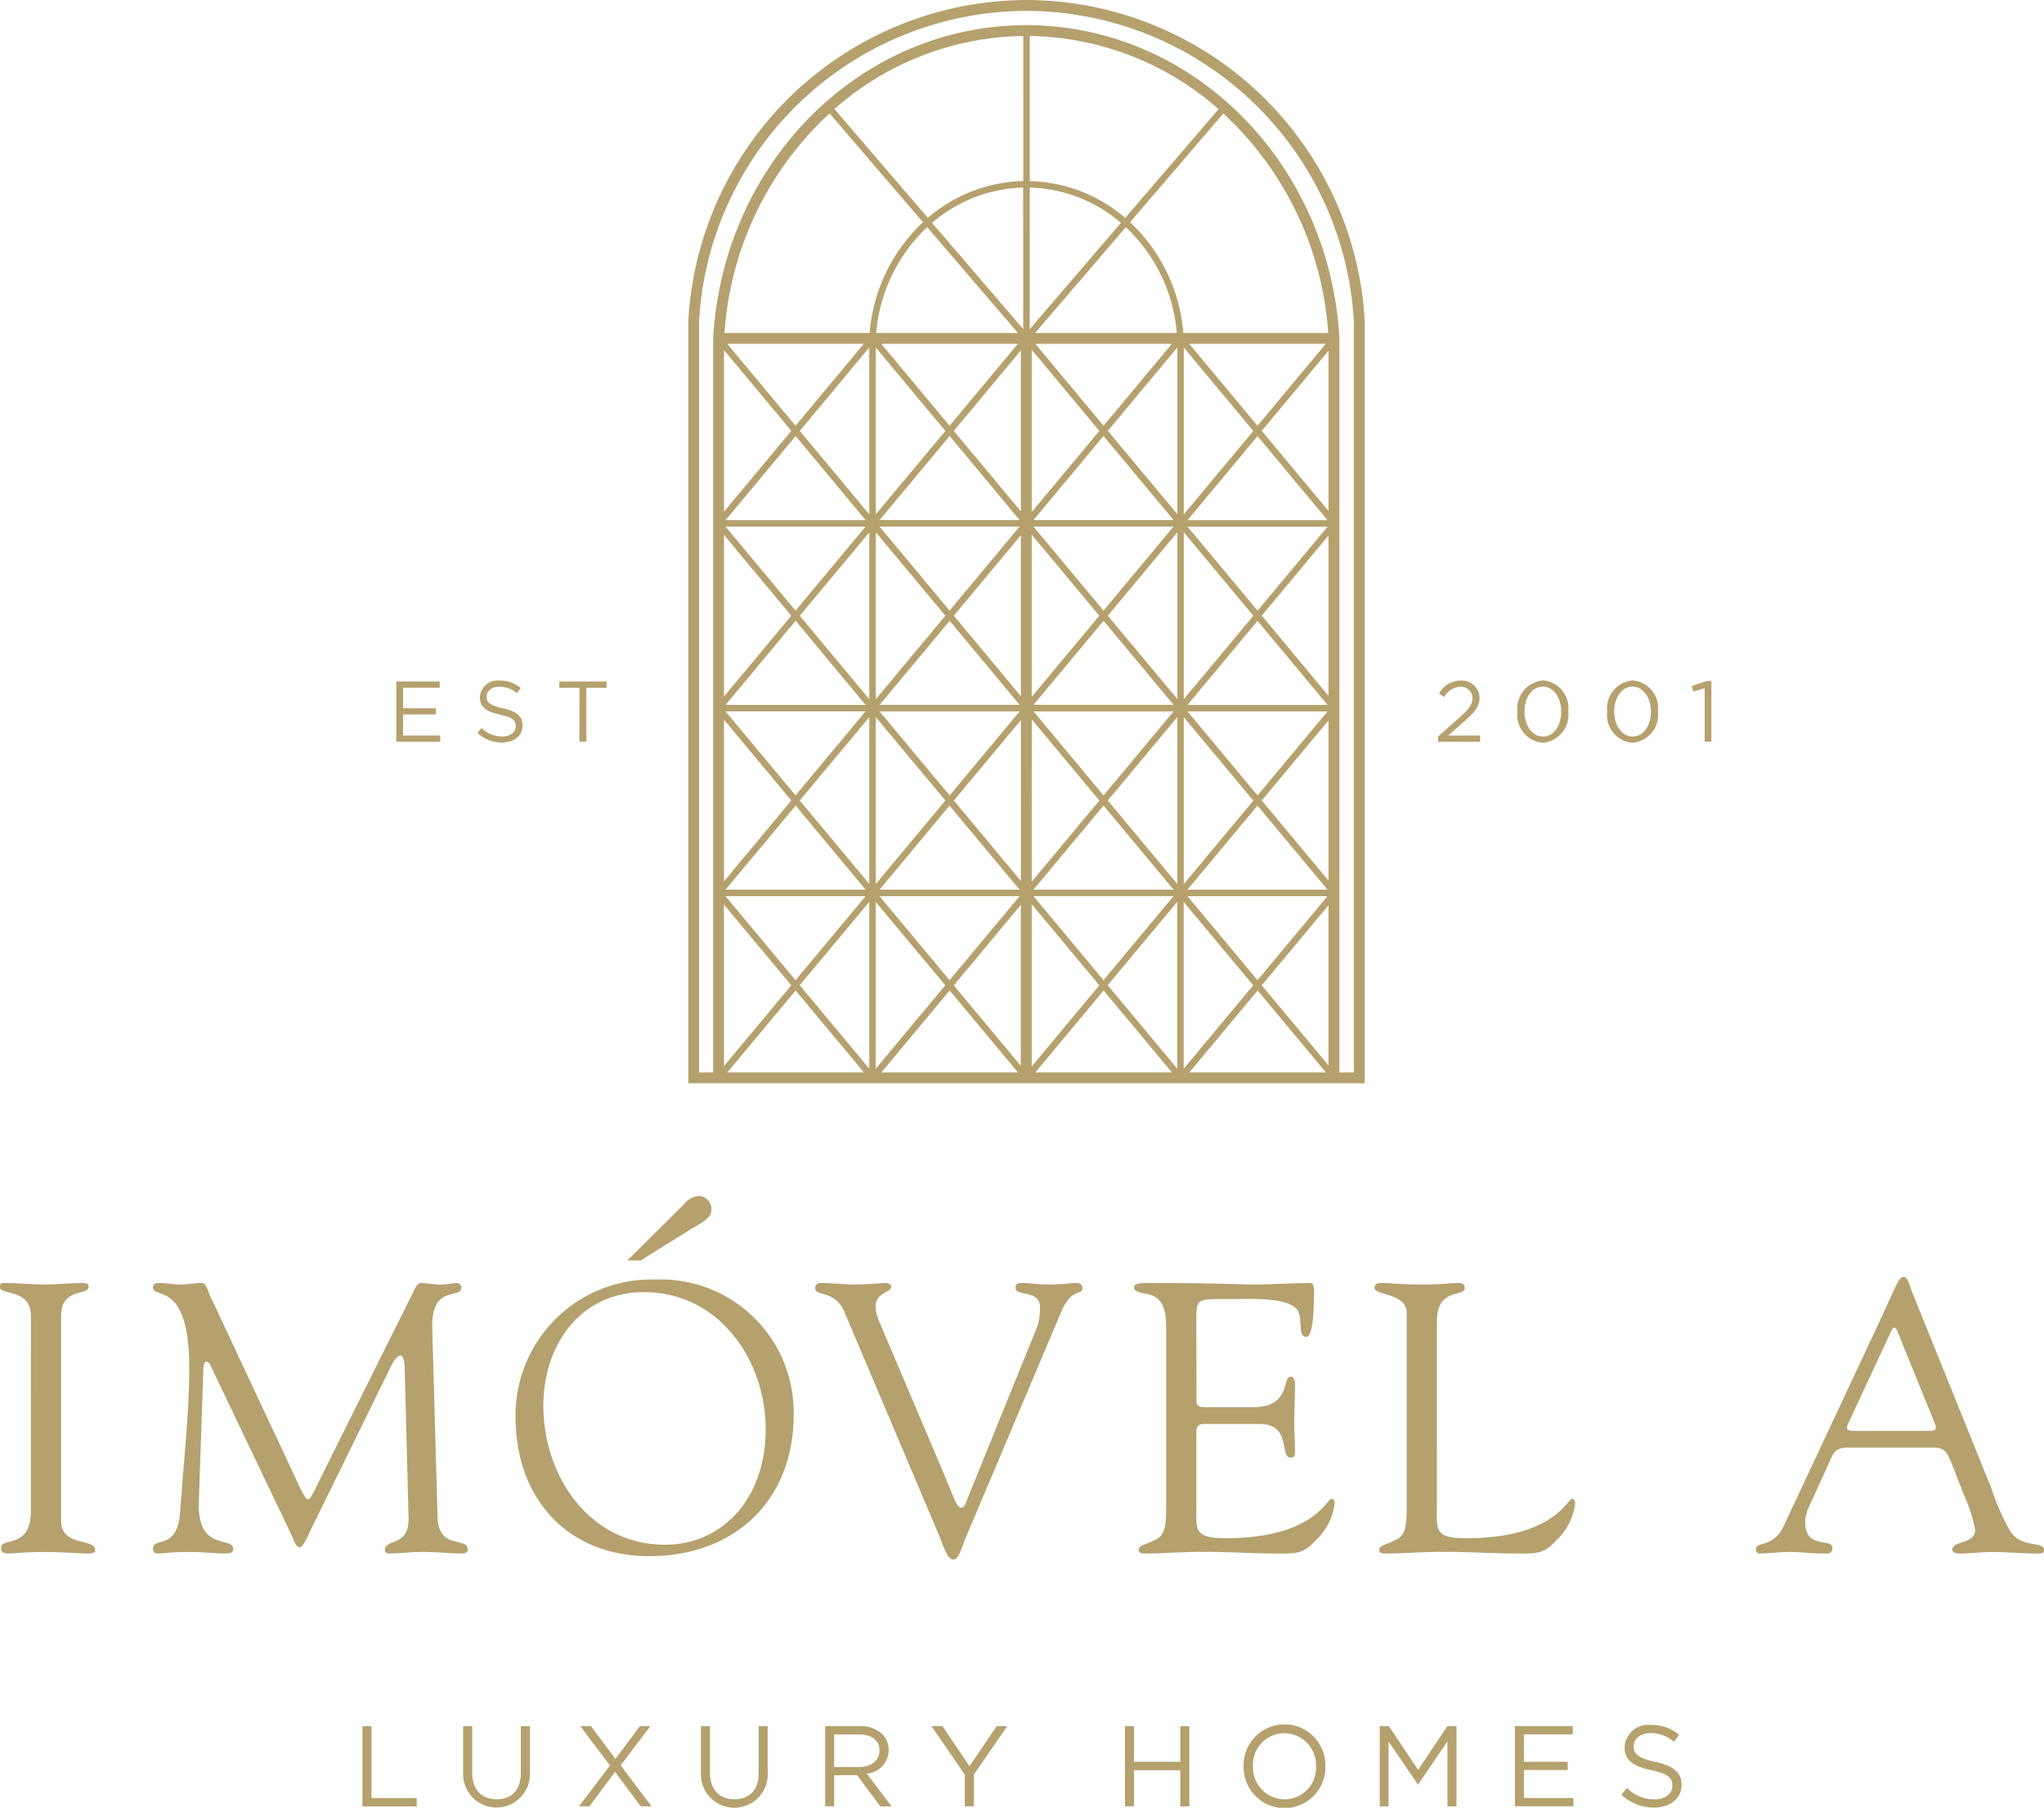 <svg id="logo" xmlns="http://www.w3.org/2000/svg" xmlns:xlink="http://www.w3.org/1999/xlink" width="117.573" height="103.965" viewBox="0 0 117.573 103.965">
  <defs>
    <clipPath id="clip-path">
      <rect id="Retângulo_2" data-name="Retângulo 2" width="117.573" height="103.965" fill="none"/>
    </clipPath>
  </defs>
  <g id="Grupo_25" data-name="Grupo 25" clip-path="url(#clip-path)">
    <path id="Caminho_64" data-name="Caminho 64" d="M1.78,164.492c-.022-1.6-1.78-1.165-1.78-1.649,0-.2.044-.241.22-.241.813,0,1.6.088,2.417.088.681,0,1.362-.088,2.044-.088.352,0,.417.044.417.22,0,.527-1.582.021-1.582,1.67v11.8c0,1.494,1.956.989,1.956,1.648,0,.154-.066.22-.439.22-.506,0-1.451-.088-2.4-.088-1.34,0-1.8.088-2.11.088-.4,0-.462-.11-.462-.329,0-.637,1.714.088,1.714-2.088Z" transform="translate(0 -88.815)" fill="#b5a16d"/>
    <path id="Caminho_65" data-name="Caminho 65" d="M35.764,176.138c.11,1.846,1.736,1.033,1.736,1.8,0,.22-.286.22-.527.22-.417,0-1.187-.088-2.066-.088-.682,0-1.385.088-1.934.088-.2,0-.242-.11-.242-.2,0-.659,1.385-.175,1.363-1.8l-.22-8.526c0-.55-.11-.857-.241-.857-.154,0-.352.2-.571.66l-4.549,9.273c-.11.2-.461,1.1-.681,1.1s-.373-.483-.439-.638l-4.681-9.8c-.066-.176-.176-.242-.264-.242-.066,0-.132.11-.154.33l-.264,7.713c-.11,2.923,1.978,1.956,1.978,2.747,0,.22-.241.242-.55.242-.285,0-1.275-.088-1.934-.088-1.143,0-1.516.088-1.912.088-.154,0-.22-.11-.22-.264,0-.747,1.407.154,1.561-2.131.264-3.582.527-5.911.527-8.24,0-5.165-2.088-3.934-2.088-4.681,0-.2.176-.242.374-.242.4,0,.791.088,1.208.088.4,0,.791-.088,1.187-.088.308,0,.352.373.462.616l5.23,11.163c.241.462.329.659.483.659.11,0,.33-.461.681-1.186l5.23-10.5c.132-.241.308-.769.571-.747.22,0,.923.088,1.033.088.506,0,.7-.088,1.055-.088a.246.246,0,0,1,.22.264c0,.7-1.758-.241-1.67,2.373Z" transform="translate(-10.592 -88.815)" fill="#b5a16d"/>
    <path id="Caminho_66" data-name="Caminho 66" d="M65.347,164.264a7.814,7.814,0,0,1,8.065-7.89,7.64,7.64,0,0,1,7.933,7.779c0,4.944-3.406,8.13-8.306,8.13-4.769,0-7.692-3.383-7.692-8.02m1.6-.638c0,4.065,2.659,8,7.01,8,3.208,0,5.779-2.571,5.779-6.637,0-4-2.7-7.889-6.988-7.889-3.692,0-5.8,3.054-5.8,6.527m4.835-8.351,3.231-3.208a1.261,1.261,0,0,1,.9-.506.778.778,0,0,1,.7.813c0,.528-.835.879-1.208,1.121l-2.857,1.78Z" transform="translate(-35.693 -82.785)" fill="#b5a16d"/>
    <path id="Caminho_67" data-name="Caminho 67" d="M105.027,164.295c-.549-1.318-1.692-.9-1.692-1.385a.278.278,0,0,1,.307-.307c.681,0,1.363.088,2.022.088.594,0,1.429-.088,1.737-.088.131,0,.307.088.307.22.022.308-.9.329-.9,1.12a2.34,2.34,0,0,0,.2.857l3.845,9.054c.484,1.165.637,1.67.879,1.67.22,0,.286-.352.4-.615l3.824-9.427a3.245,3.245,0,0,0,.307-1.495c0-1.011-1.406-.593-1.406-1.1,0-.22.11-.285.329-.285.484,0,.967.088,1.451.088,1.055,0,1.385-.088,1.692-.088.242,0,.373.088.373.285,0,.483-.615-.066-1.23,1.406l-5.472,12.944c-.241.55-.395,1.274-.725,1.274-.352,0-.615-.923-.813-1.384Z" transform="translate(-56.443 -88.816)" fill="#b5a16d"/>
    <path id="Caminho_68" data-name="Caminho 68" d="M147.349,169c0,.747-.044.747.835.747h2.373c2.285,0,1.692-1.758,2.219-1.758.176,0,.242.241.242.417,0,.769-.044,1.516-.044,2.219,0,.571.044,1.143.044,1.736,0,.2-.088.286-.242.286-.681,0,.066-1.934-1.78-1.934h-3.253c-.461,0-.4.373-.4.7v4.044c0,1.3-.176,1.824,1.67,1.824,5.077,0,5.823-2.263,6.109-2.263.154,0,.176.22.176.263a3.471,3.471,0,0,1-1.1,2.131c-.7.791-1.187.748-2.154.748-1.67,0-3.34-.132-5.01-.088-.879.022-1.8.088-2.681.088-.2,0-.329-.044-.329-.22.044-.264.264-.22.967-.572.571-.263.615-.879.615-1.911V165.437c0-.989,0-2.044-1.187-2.219-.176-.044-.659-.088-.659-.352,0-.176.132-.264.769-.264,4.154,0,5.3.088,6.219.088.439,0,2.461-.088,3.142-.088.176,0,.22.22.22.484,0,2.439-.308,2.615-.439,2.615-.528,0-.176-1.055-.528-1.56-.571-.748-2.857-.616-3.736-.616-2.11,0-2.066-.088-2.066,1.384Z" transform="translate(-78.527 -88.815)" fill="#b5a16d"/>
    <path id="Caminho_69" data-name="Caminho 69" d="M177.824,175.459c0,1.3-.176,1.824,1.67,1.824,5.077,0,5.823-2.263,6.109-2.263.154,0,.176.219.176.263a3.469,3.469,0,0,1-1.1,2.131c-.7.791-1.187.747-2.154.747-1.67,0-3.34-.132-5.01-.088-.879.022-1.8.088-2.681.088-.2,0-.329-.044-.329-.22.044-.263.264-.219.967-.571.572-.264.615-.879.615-1.911V164.317c0-1.143-1.846-.989-1.846-1.429,0-.241.154-.285.44-.285.461,0,1.143.088,2.219.088,1.253,0,1.78-.088,2.11-.088.286,0,.417.044.417.308,0,.505-1.6-.044-1.6,1.868Z" transform="translate(-95.173 -88.816)" fill="#b5a16d"/>
    <path id="Caminho_70" data-name="Caminho 70" d="M233.809,172.486c-.22-.506-.351-.835-.967-.835h-4.835c-.417,0-.813,0-1.033.461l-1.407,3.076a2.263,2.263,0,0,0-.153.77c0,1.538,1.56.879,1.56,1.45,0,.4-.308.329-.594.329-.615,0-1.231-.088-1.846-.088-.594,0-1.187.088-1.758.088-.132,0-.2-.11-.2-.242,0-.462,1.033-.088,1.6-1.34l5.253-11.207c1.3-2.769,1.362-3.12,1.648-3.12.241,0,.4.637.462.813l4.571,11.317a14.037,14.037,0,0,0,1.1,2.505c.659,1.011,1.934.527,1.934,1.076,0,.2-.154.2-.308.2-.9,0-1.8-.088-2.7-.088-.594,0-1.187.088-1.78.088-.132,0-.483,0-.483-.22,0-.528,1.318-.308,1.318-1.143a9.209,9.209,0,0,0-.681-2.088Zm-5.933-2.2c-.154.308,0,.4.286.4h4.351c.484,0,.461-.154.352-.439l-2.154-5.3c-.11-.264-.22-.264-.351,0Z" transform="translate(-121.576 -88.393)" fill="#b5a16d"/>
    <path id="Caminho_71" data-name="Caminho 71" d="M45.945,218.765h.52V222.9h2.6v.481H45.945Z" transform="translate(-25.096 -119.492)" fill="#b5a16d"/>
    <path id="Caminho_72" data-name="Caminho 72" d="M58.7,221.448v-2.682h.52v2.649c0,1,.527,1.556,1.41,1.556.85,0,1.39-.514,1.39-1.522v-2.682h.521v2.642a1.923,1.923,0,1,1-3.841.04" transform="translate(-32.061 -119.493)" fill="#b5a16d"/>
    <path id="Caminho_73" data-name="Caminho 73" d="M75.181,221.026l-1.706-2.261h.613L75.5,220.65l1.4-1.885h.606l-1.707,2.254,1.773,2.359h-.62l-1.476-1.984-1.476,1.984h-.6Z" transform="translate(-40.097 -119.492)" fill="#b5a16d"/>
    <path id="Caminho_74" data-name="Caminho 74" d="M88.846,221.448v-2.682h.52v2.649c0,1,.527,1.556,1.41,1.556.85,0,1.391-.514,1.391-1.522v-2.682h.521v2.642a1.924,1.924,0,1,1-3.842.04" transform="translate(-48.529 -119.493)" fill="#b5a16d"/>
    <path id="Caminho_75" data-name="Caminho 75" d="M104.591,218.765h1.984a1.818,1.818,0,0,1,1.311.461,1.275,1.275,0,0,1,.356.909v.013a1.351,1.351,0,0,1-1.252,1.345l1.417,1.885h-.639l-1.338-1.792h-1.318v1.792h-.521Zm1.938,2.353c.692,0,1.186-.356,1.186-.949v-.013c0-.567-.435-.909-1.179-.909h-1.424v1.872Z" transform="translate(-57.129 -119.492)" fill="#b5a16d"/>
    <path id="Caminho_76" data-name="Caminho 76" d="M119.987,221.553l-1.918-2.788h.633l1.555,2.307,1.568-2.307h.606l-1.918,2.781v1.832h-.527Z" transform="translate(-64.491 -119.493)" fill="#b5a16d"/>
    <path id="Caminho_77" data-name="Caminho 77" d="M142.595,218.765h.52v2.05h2.663v-2.05h.521v4.613h-.521V221.3h-2.663v2.076h-.52Z" transform="translate(-77.887 -119.492)" fill="#b5a16d"/>
    <path id="Caminho_78" data-name="Caminho 78" d="M157.635,220.99v-.013a2.353,2.353,0,1,1,4.705-.014v.014a2.353,2.353,0,1,1-4.705.013m4.165,0v-.013a1.834,1.834,0,0,0-1.818-1.9,1.813,1.813,0,0,0-1.807,1.891v.014a1.834,1.834,0,0,0,1.819,1.9,1.812,1.812,0,0,0,1.806-1.891" transform="translate(-86.102 -119.397)" fill="#b5a16d"/>
    <path id="Caminho_79" data-name="Caminho 79" d="M174.892,218.765h.527l1.681,2.518,1.68-2.518h.527v4.613h-.52v-3.736l-1.68,2.471h-.026l-1.681-2.465v3.73h-.507Z" transform="translate(-95.528 -119.492)" fill="#b5a16d"/>
    <path id="Caminho_80" data-name="Caminho 80" d="M192.024,218.765h3.334v.474h-2.814v1.576h2.518v.474h-2.518V222.9h2.847v.474h-3.368Z" transform="translate(-104.886 -119.492)" fill="#b5a16d"/>
    <path id="Caminho_81" data-name="Caminho 81" d="M205.523,222.626l.323-.382a2.194,2.194,0,0,0,1.581.653c.619,0,1.028-.329,1.028-.785V222.1c0-.428-.231-.673-1.2-.877-1.061-.231-1.548-.573-1.548-1.331v-.014a1.362,1.362,0,0,1,1.516-1.259,2.408,2.408,0,0,1,1.621.567l-.3.4a2.025,2.025,0,0,0-1.331-.5c-.6,0-.982.329-.982.745v.013c0,.435.237.679,1.252.9s1.5.6,1.5,1.305v.013c0,.791-.659,1.305-1.575,1.305a2.7,2.7,0,0,1-1.885-.738" transform="translate(-112.259 -119.413)" fill="#b5a16d"/>
    <path id="Caminho_82" data-name="Caminho 82" d="M126.153,18.425A19.543,19.543,0,0,0,107.881.039C107.444.013,107.058,0,106.7,0s-.744.013-1.181.039a19.547,19.547,0,0,0-18.273,18.4V62.3h38.908V18.425Zm-.624,43.252H124.7V19.446c-.544-9.662-7.816-17.385-16.917-17.963a15.458,15.458,0,0,0-2.189,0c-9.1.579-16.373,8.3-16.918,17.98V61.677h-.809V18.462A18.916,18.916,0,0,1,105.556.663c.425-.026.8-.038,1.144-.038s.719.012,1.144.038a18.917,18.917,0,0,1,17.685,17.789Zm-24.54-48.611,5.219,6.084H98.054a9.428,9.428,0,0,1,2.934-6.084m14.357,6.084h-8.151l5.219-6.083a9.426,9.426,0,0,1,2.933,6.083M107,30.746l3.888,4.666L107,40.077Zm.1-.462h8.057l-4.028,4.834Zm0-.375,4.029-4.834,4.028,4.834Zm-.1-.462V20.116l3.888,4.666Zm-.625-.039-3.856-4.627,3.856-4.627Zm-.072.5H98.251l4.028-4.834Zm0,.375-4.028,4.834-4.028-4.834Zm.072.5v9.255l-3.856-4.627Zm-.072,9.754H98.251l4.028-4.834Zm4.83-4.834,4.028,4.834h-8.057Zm.244-.293,4-4.8v9.593Zm0-10.63,4-4.8v9.593Zm-.244-.293-3.928-4.713h7.856Zm-8.858,0-3.928-4.713h7.856Zm-4.242,5.09V19.986l4,4.8Zm4,5.833-4,4.8V30.615Zm0,10.63-4,4.8V41.245Zm-3.784-5.127h8.057l-4.028,4.834Zm8.129.5v9.255l-3.856-4.628Zm.625-.038,3.888,4.666L107,50.707Zm.1-.461h8.057l-4.028,4.834Zm8.27.331v9.593l-4-4.8Zm.375,0,4,4.8-4,4.8Zm.213-.331h8.057l-4.028,4.834Zm-.213-.706V30.615l4,4.8Zm4.241-4.5,4.028,4.834h-8.057Zm-4.028-5.42h8.057l-4.028,4.834Zm-.213-.706V19.986l4,4.8Zm4.241-4.5,4.028,4.834h-8.057Zm-22.332,4.5-4-4.8,4-4.8Zm-.213.331H89.393l4.028-4.834Zm.213.706v9.593l-4-4.8Zm-4.242,4.5-4.028-4.834h8.057Zm4.028,5.42H89.393L93.421,35.7Zm.213.706v9.593l-4-4.8Zm-4.242,4.5-4.028-4.834h8.057Zm4.028,5.42H89.393l4.028-4.834Zm4.83-4.834,4.028,4.834H98.251Zm8.858,0,4.028,4.834h-8.057Zm8.857,0,4.028,4.834h-8.057Zm.245-.293,3.84-4.608v9.216Zm0-10.63,3.84-4.608V40.02Zm3.84-6.021-3.84-4.608,3.84-4.608Zm-4.085-4.9-3.928-4.713h7.856Zm-26.573,0-3.928-4.713h7.856Zm-.244.293L89.3,29.429V20.135Zm0,10.63L89.3,40.058V30.765Zm0,10.63L89.3,50.688V41.394Zm-3.784,5.5h8.057l-4.028,4.834Zm3.784,5.127-3.872,4.646V52.024Zm4.486-4.8v9.593l-4-4.8Zm4.372,4.8-4,4.8V51.874Zm-3.784-5.127h8.057l-4.028,4.834Zm8.129.5V61.3l-3.856-4.628ZM107,52l3.888,4.666L107,61.336Zm.1-.462h8.057l-4.028,4.834Zm8.27.33v9.593l-4-4.8Zm4.372,4.8-4,4.8V51.874Zm-3.784-5.127h8.057l-4.028,4.834Zm8.113.519v9.216l-3.84-4.608ZM106.888,18.93V10.788c.1,0,.213.007.337.015a8.355,8.355,0,0,1,4.906,2.015Zm-.375,0-5.244-6.113a8.354,8.354,0,0,1,4.9-2.014c.125-.008.234-.012.339-.015ZM93.421,56.964l3.928,4.713H89.493Zm8.858,0,3.928,4.713H98.351Zm8.858,0,3.928,4.714h-7.856Zm8.857,0,3.928,4.714h-7.856ZM115.722,19.15a9.8,9.8,0,0,0-3.065-6.368l5.365-6.254a18.9,18.9,0,0,1,6.032,12.621Zm-3.345-6.617a8.727,8.727,0,0,0-5.127-2.1c-.132-.009-.249-.014-.361-.016V2.071c.269,0,.545.015.858.035a16.774,16.774,0,0,1,10,4.173Zm-5.863-2.121c-.113,0-.23.008-.363.016a8.728,8.728,0,0,0-5.126,2.1L95.652,6.27a16.773,16.773,0,0,1,9.985-4.164c.32-.02.6-.032.876-.035Zm-5.769,2.369a9.8,9.8,0,0,0-3.066,6.368H89.331A18.9,18.9,0,0,1,95.372,6.52Z" transform="translate(-47.655)" fill="#b5a16d"/>
    <path id="Caminho_83" data-name="Caminho 83" d="M50.23,86.371h2.5v.356H50.621v1.182h1.89v.356h-1.89v1.212h2.137v.356H50.23Z" transform="translate(-27.436 -47.177)" fill="#b5a16d"/>
    <path id="Caminho_84" data-name="Caminho 84" d="M60.517,89.269l.242-.287a1.649,1.649,0,0,0,1.188.49c.465,0,.772-.247.772-.589v-.01c0-.321-.173-.5-.9-.658-.8-.173-1.162-.43-1.162-1v-.01a1.022,1.022,0,0,1,1.138-.945,1.807,1.807,0,0,1,1.217.426l-.228.3a1.52,1.52,0,0,0-1-.376c-.45,0-.737.247-.737.559v.01c0,.327.178.51.94.673s1.127.45,1.127.98v.01c0,.594-.494.979-1.182.979a2.024,2.024,0,0,1-1.414-.554" transform="translate(-33.055 -47.117)" fill="#b5a16d"/>
    <path id="Caminho_85" data-name="Caminho 85" d="M72.055,86.732H70.893V86.37h2.72v.361H72.451v3.1h-.4Z" transform="translate(-38.723 -47.177)" fill="#b5a16d"/>
    <path id="Caminho_86" data-name="Caminho 86" d="M182.287,89.472l1.256-1.108c.529-.475.722-.742.722-1.088a.662.662,0,0,0-.7-.663,1.111,1.111,0,0,0-.93.594L182.351,87a1.372,1.372,0,0,1,1.247-.737,1,1,0,0,1,1.074.98v.01c0,.5-.267.816-.876,1.345l-.925.821h1.835v.356h-2.418Z" transform="translate(-99.568 -47.117)" fill="#b5a16d"/>
    <path id="Caminho_87" data-name="Caminho 87" d="M192.351,88.04v-.01a1.612,1.612,0,0,1,1.469-1.791,1.593,1.593,0,0,1,1.454,1.781v.01a1.61,1.61,0,0,1-1.464,1.791,1.593,1.593,0,0,1-1.459-1.781m2.518,0v-.01c0-.757-.415-1.434-1.059-1.434s-1.053.663-1.053,1.424v.01c0,.757.415,1.434,1.063,1.434s1.049-.668,1.049-1.424" transform="translate(-105.065 -47.105)" fill="#b5a16d"/>
    <path id="Caminho_88" data-name="Caminho 88" d="M203.719,88.04v-.01a1.613,1.613,0,0,1,1.469-1.791,1.593,1.593,0,0,1,1.454,1.781v.01a1.61,1.61,0,0,1-1.464,1.791,1.593,1.593,0,0,1-1.459-1.781m2.518,0v-.01c0-.757-.415-1.434-1.059-1.434s-1.053.663-1.053,1.424v.01c0,.757.415,1.434,1.063,1.434s1.049-.668,1.049-1.424" transform="translate(-111.274 -47.105)" fill="#b5a16d"/>
    <path id="Caminho_89" data-name="Caminho 89" d="M215.186,86.721l-.653.2-.094-.317.846-.291h.286V89.8h-.386Z" transform="translate(-117.13 -47.147)" fill="#b5a16d"/>
  </g>
</svg>
